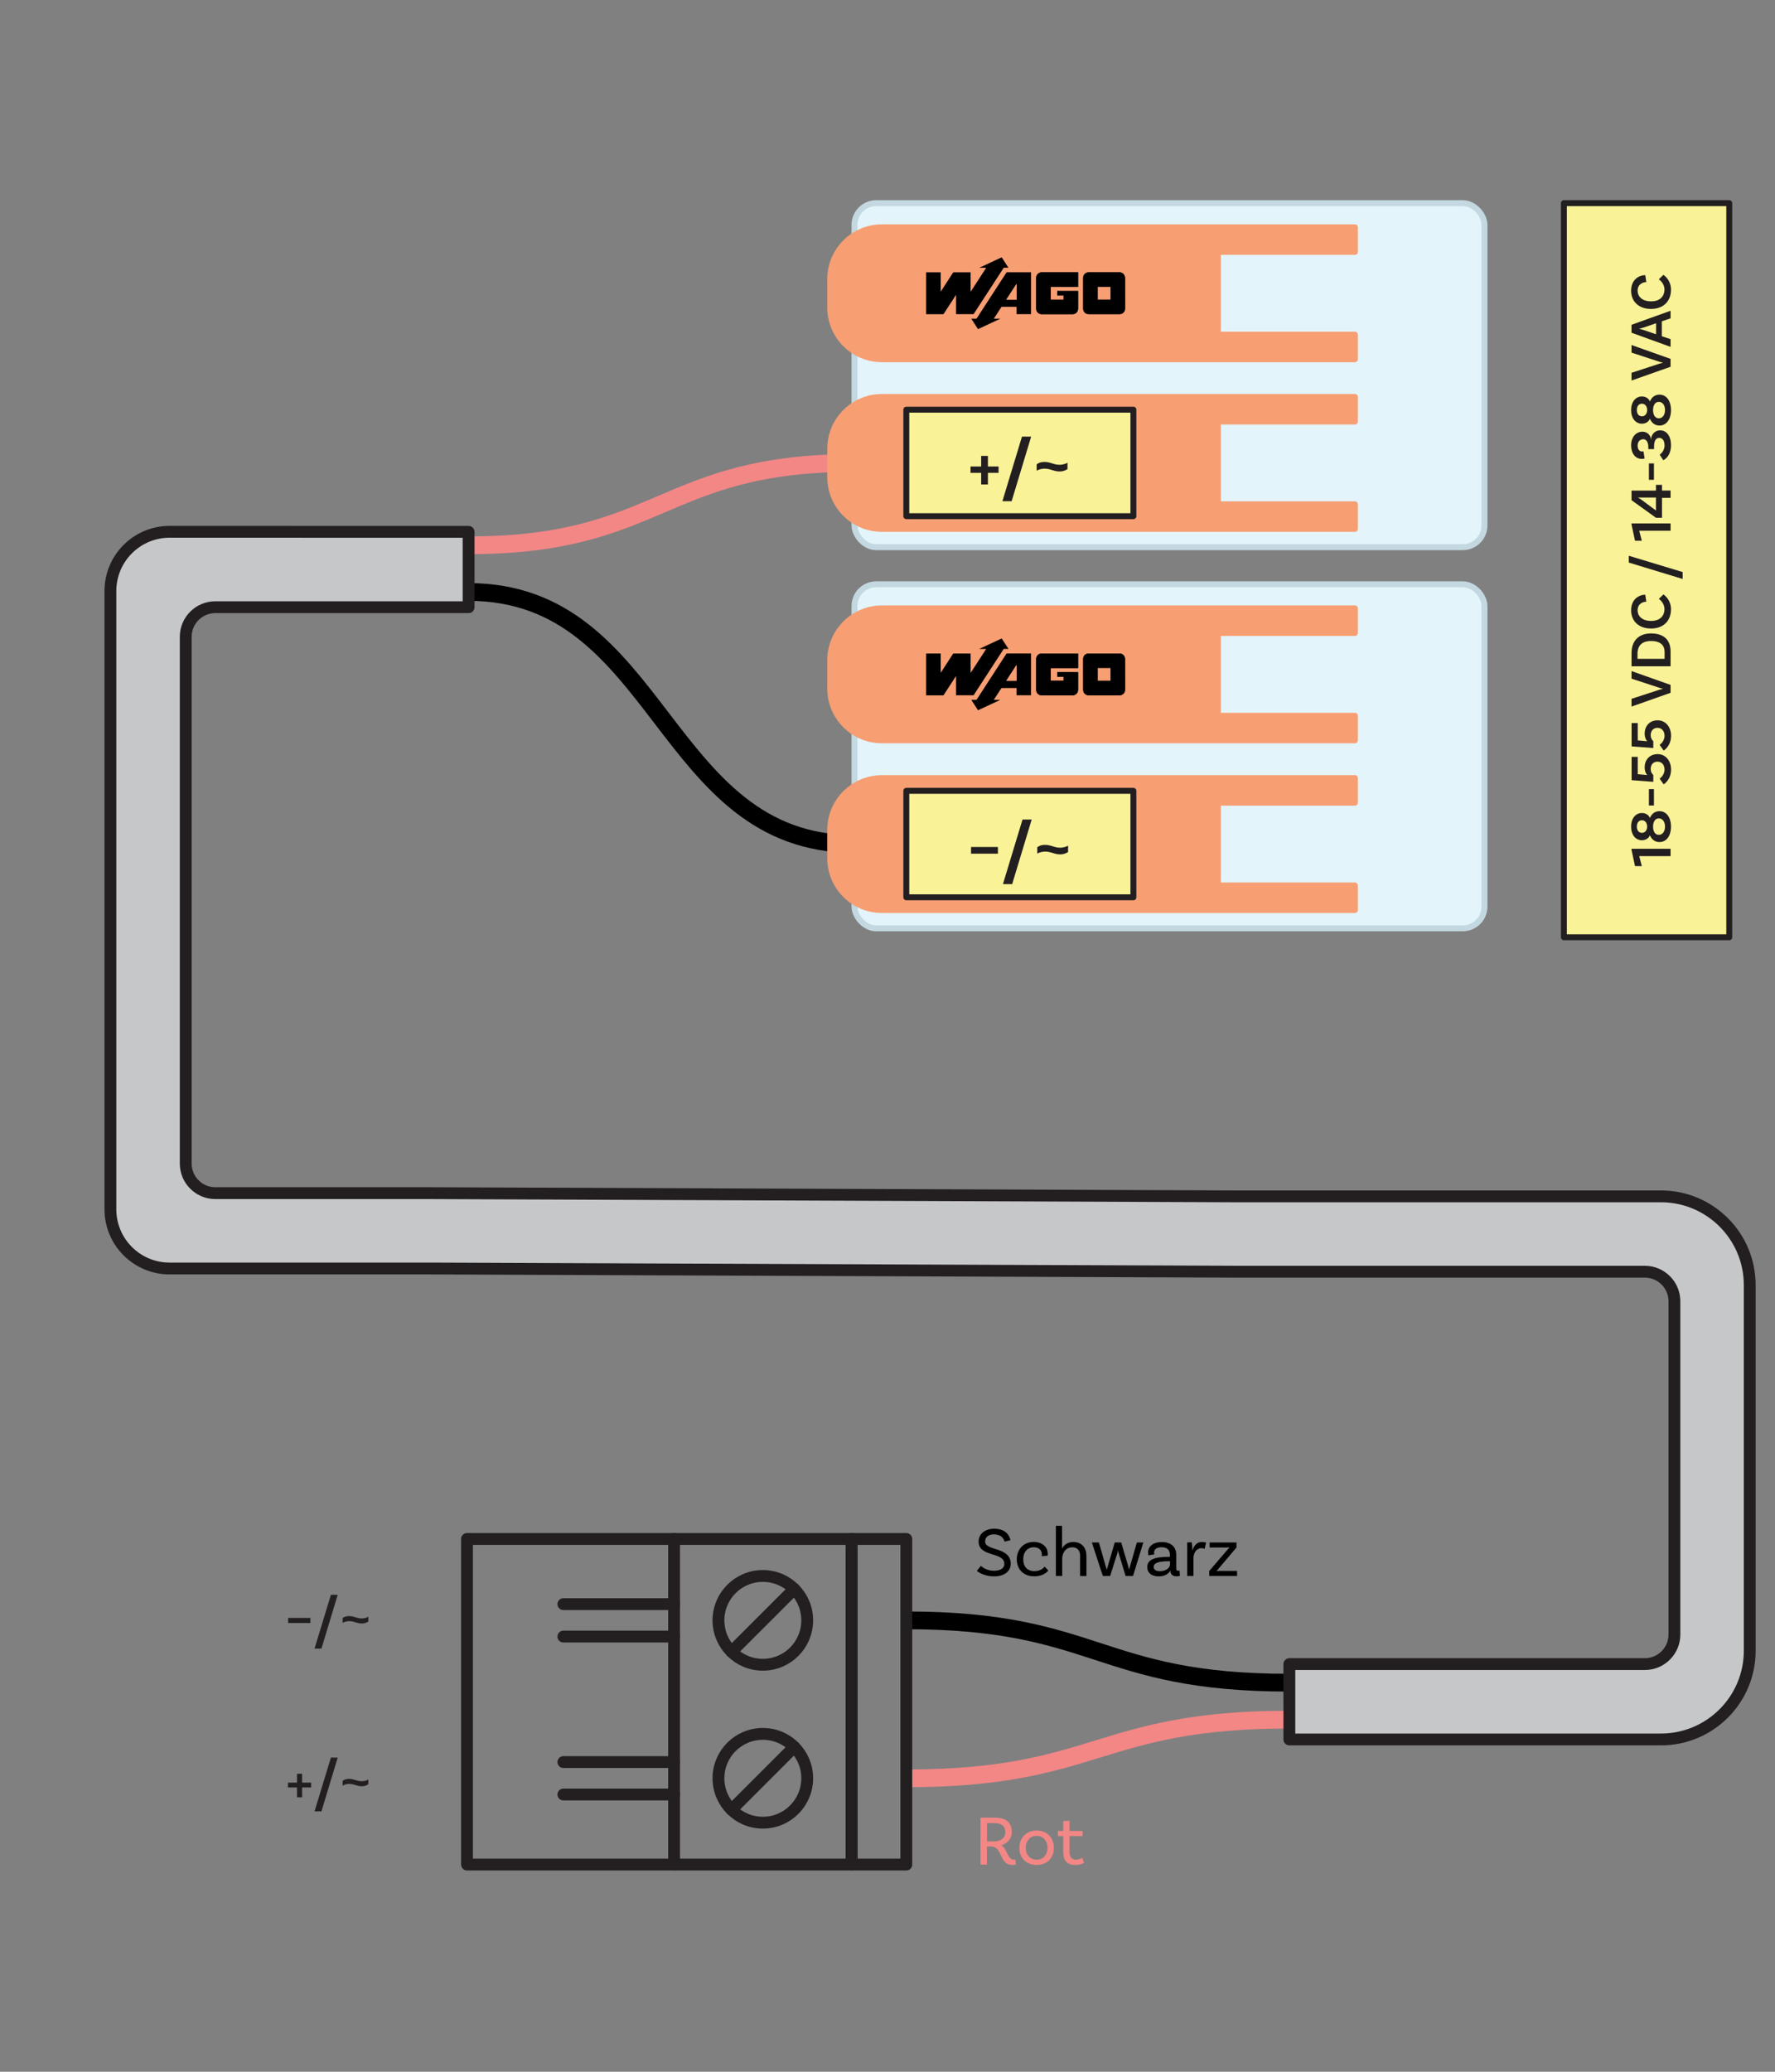 <?xml version="1.0" encoding="UTF-8"?><svg xmlns="http://www.w3.org/2000/svg" viewBox="0 0 300 350"><rect x="0" y="0" width="300" height="350" fill="#808080" stroke="none"/><g id="a"><path d="M217.92,284.27c-32.37,0-32.37-10.53-64.74-10.53" fill="none" stroke="#000" stroke-linejoin="round" stroke-width="3"/><path d="M217.92,290.51c-32.37,0-32.37,9.92-64.74,9.92" fill="none" stroke="#f38786" stroke-linejoin="round" stroke-width="3"/><path d="M48.7,273.33h3.76v.86h-3.76v-.86Z" fill="#231f20" stroke-width="0"/><path d="M55.93,269.42h1.15l-2.75,9.09h-1.17l2.77-9.09Z" fill="#231f20" stroke-width="0"/><path d="M57.91,273.35c.3-.22.6-.33,1.1-.33.85,0,1.29.4,2.14.4.3,0,.8-.09,1.1-.3v.82c-.3.2-.65.33-1.1.33-.85,0-1.29-.4-2.14-.4-.3,0-.8.09-1.1.3v-.82Z" fill="#231f20" stroke-width="0"/><path d="M52.59,301.97h-1.53v1.67h-.86v-1.67h-1.53v-.82h1.53v-1.49h.86v1.49h1.53v.82Z" fill="#231f20" stroke-width="0"/><path d="M55.93,296.92h1.15l-2.75,9.09h-1.17l2.77-9.09Z" fill="#231f20" stroke-width="0"/><path d="M57.91,300.85c.3-.22.6-.33,1.1-.33.85,0,1.29.4,2.14.4.3,0,.8-.09,1.1-.3v.82c-.3.2-.65.33-1.1.33-.85,0-1.29-.4-2.14-.4-.3,0-.8.09-1.1.3v-.82Z" fill="#231f20" stroke-width="0"/><circle cx="128.93" cy="273.74" r="7.5" fill="none" stroke="#231f20" stroke-linecap="round" stroke-linejoin="round" stroke-width="2"/><line x1="134.24" y1="268.44" x2="123.63" y2="279.04" fill="none" stroke="#231f20" stroke-linecap="round" stroke-linejoin="round" stroke-width="2"/><circle cx="128.93" cy="300.42" r="7.5" fill="none" stroke="#231f20" stroke-linecap="round" stroke-linejoin="round" stroke-width="2"/><line x1="134.24" y1="295.12" x2="123.63" y2="305.73" fill="none" stroke="#231f20" stroke-linecap="round" stroke-linejoin="round" stroke-width="2"/><polyline points="113.93 314.99 78.93 314.99 78.93 259.99 113.93 259.99" fill="none" stroke="#231f20" stroke-linecap="round" stroke-linejoin="round" stroke-width="2"/><rect x="113.93" y="259.99" width="30" height="55" fill="none" stroke="#231f20" stroke-linecap="round" stroke-linejoin="round" stroke-width="2"/><rect x="143.93" y="259.99" width="9.25" height="55" fill="none" stroke="#231f20" stroke-linecap="round" stroke-linejoin="round" stroke-width="2"/><line x1="113.93" y1="276.48" x2="95.22" y2="276.48" fill="none" stroke="#231f20" stroke-linecap="round" stroke-linejoin="round" stroke-width="2"/><line x1="95.22" y1="271" x2="113.93" y2="271" fill="none" stroke="#231f20" stroke-linecap="round" stroke-linejoin="round" stroke-width="2"/><line x1="113.93" y1="303.16" x2="95.22" y2="303.16" fill="none" stroke="#231f20" stroke-linecap="round" stroke-linejoin="round" stroke-width="2"/><line x1="95.22" y1="297.68" x2="113.93" y2="297.68" fill="none" stroke="#231f20" stroke-linecap="round" stroke-linejoin="round" stroke-width="2"/><path d="M79.2,92.12c32.61,0,32.61-13.91,65.22-13.91" fill="none" stroke="#f38786" stroke-linejoin="round" stroke-width="3"/><path d="M79.2,100.01c32.61,0,32.61,42.58,65.22,42.58" fill="none" stroke="#000" stroke-linejoin="round" stroke-width="3"/><path d="M72.72,214.3H28.66c-5.52,0-10-4.48-10-10v-104.46c0-5.52,4.48-10,10-10h2.73s47.81.01,47.81.01v12.73h-42.81c-2.76,0-5,2.24-5,5v88.99c0,2.76,2.24,5,5,5h36.33l135.8.54h72.21c8.28,0,15,6.72,15,15v61.75c0,8.28-6.72,15-15,15h-62.81v-12.73h60.08c2.76,0,5-2.24,5-5v-56.29c0-2.76-2.24-5-5-5h-69.48l-135.8-.54Z" fill="#c5c7c9" stroke="#231f20" stroke-linejoin="round" stroke-width="2"/><rect x="144.42" y="34.32" width="106.48" height="58.12" rx="3.67" ry="3.67" fill="#e4f4fb" stroke="#c3d8e0" stroke-linecap="round" stroke-linejoin="round"/><path d="M205.84,42.56v13.98h23.16v4.15h-79.94c-4.82,0-8.74-3.91-8.74-8.74v-4.81c0-4.82,3.92-8.74,8.74-8.74h79.94v4.15h-23.16Z" fill="#f79e72" stroke="#f79e72" stroke-linecap="round" stroke-linejoin="round"/><path d="M205.84,71.22v13.98h23.16v4.15h-79.94c-4.82,0-8.74-3.91-8.74-8.74v-4.81c0-4.82,3.92-8.74,8.74-8.74h79.94v4.15h-23.16Z" fill="#f79e72" stroke="#f79e72" stroke-linecap="round" stroke-linejoin="round"/><path d="M190.14,49.55c0-.87,0-1.74,0-2.61,0-.53-.41-.93-.93-.93-1.74,0-3.47,0-5.21,0-.52,0-.93.4-.93.92,0,1.74,0,3.48,0,5.22,0,.52.41.92.93.92,1.74,0,3.47,0,5.21,0,.07,0,.13,0,.2-.02.44-.09.74-.46.74-.91,0-.87,0-1.73,0-2.6ZM182.21,46.01h-.07c-2.03,0-4.05,0-6.08,0-.52,0-.93.41-.93.92,0,1.74,0,3.48,0,5.22,0,.52.41.93.93.93,1.74,0,3.47,0,5.21,0,.07,0,.13,0,.2-.02.45-.09.74-.46.74-.94,0-.96,0-1.92,0-2.89v-.07h-3.53v.77h1.07v.69h-2.15v-2.15h4.61v-2.46Z" fill="#000" stroke-width="0"/><path d="M156.53,46.01c.79,0,1.58,0,2.38,0,.03,0,.05,0,.08,0v3.25s0,0,.01,0c.01-.02.03-.04.04-.06.68-1.04,1.36-2.09,2.03-3.13.03-.05.06-.06.12-.06.93,0,1.85,0,2.78,0h.08v3.25s.01,0,.02,0c.87-1.33,1.73-2.67,2.61-4.02h-1.13s0-.01,0-.02c1.25-.58,2.49-1.16,3.75-1.75.38.58.76,1.17,1.14,1.76-.04,0-.06,0-.08,0-.21,0-.42,0-.64,0-.06,0-.09.02-.12.07-1.53,2.37-3.07,4.73-4.61,7.09-.14.21-.28.43-.41.64-.02.03-.04.04-.08.04-.95,0-1.9,0-2.86,0-.01,0-.03,0-.05,0v-3.25s0,0-.01,0c-.01.02-.03.04-.04.06-.68,1.05-1.36,2.09-2.04,3.14-.03.04-.06.06-.11.06-.95,0-1.9,0-2.86,0v-7.07Z" fill="#000" stroke-width="0"/><path d="M165.3,55.61c-.09-.14-.17-.27-.26-.41-.28-.43-.55-.85-.83-1.28-.01-.02-.03-.04-.05-.08.03,0,.05,0,.07,0,.24,0,.48,0,.72,0,.06,0,.1-.02.14-.07,1.67-2.57,3.34-5.14,5-7.71.03-.05.06-.06.12-.06,1.32,0,2.65,0,3.97,0,.03,0,.05,0,.08,0v7.07h-2.45v-1.23s-.06,0-.08,0c-.8,0-1.59,0-2.39,0-.05,0-.08.01-.11.06-.4.62-.81,1.25-1.22,1.87-.01.02-.02.04-.04.07h1.07s0,.01,0,.02c-.02.01-.04.02-.07.03-1.2.56-2.41,1.12-3.61,1.68-.02,0-.04.02-.06.03h-.01ZM171.81,47.98s0,0-.01,0c-.57.88-1.14,1.76-1.72,2.65h1.73v-2.64Z" fill="#000" stroke-width="0"/><path d="M190.14,46.94c0-.53-.41-.93-.93-.93-1.74,0-3.47,0-5.21,0-.52,0-.93.4-.93.92,0,1.74,0,3.48,0,5.22,0,.52.41.92.93.92,1.74,0,3.47,0,5.21,0,.07,0,.13,0,.2-.02.44-.09.74-.46.74-.91,0-.87,0-1.73,0-2.6s0-1.74,0-2.61ZM187.68,50.62h-2.15v-2.14h2.15v2.14Z" fill="#000" stroke-width="0"/><rect x="185.54" y="48.47" width="2.15" height="2.14" fill="#f79e72" stroke-width="0"/><path d="M182.21,46.01v2.46h-4.61v2.15h2.15v-.69h-1.07v-.77h3.53v.07c0,.96,0,1.92,0,2.89,0,.47-.29.84-.74.94-.06.01-.13.02-.2.02-1.74,0-3.47,0-5.21,0-.52,0-.93-.4-.93-.93,0-1.74,0-3.48,0-5.22,0-.52.41-.92.93-.92,2.03,0,4.05,0,6.08,0h.07Z" fill="#000" stroke-width="0"/><path d="M171.81,47.98v2.64h-1.73c.58-.89,1.15-1.77,1.72-2.65,0,0,0,0,.01,0Z" fill="#f79e72" stroke-width="0"/><rect x="163.37" y="59.02" width="17.99" height="38.38" transform="translate(94.16 250.57) rotate(-90)" fill="#f9f297" stroke="#231f20" stroke-linecap="round" stroke-linejoin="round"/><line x1="191.55" y1="87.21" x2="191.55" y2="69.21" fill="#f9f297" stroke="#231f20" stroke-linecap="round" stroke-linejoin="round" stroke-width=".5"/><path d="M168.77,79.88h-1.8v1.97h-1.14v-1.97h-1.8v-1.07h1.8v-1.79h1.14v1.79h1.8v1.07Z" fill="#231f20" stroke-width="0"/><path d="M172.73,73.76h1.55l-3.3,10.91h-1.56l3.31-10.91Z" fill="#231f20" stroke-width="0"/><path d="M175.21,78.44c.36-.26.72-.4,1.32-.4,1.02,0,1.55.48,2.57.48.36,0,.96-.11,1.32-.36v1.09c-.36.24-.78.4-1.32.4-1.02,0-1.55-.48-2.57-.48-.36,0-.96.11-1.32.36v-1.09Z" fill="#231f20" stroke-width="0"/><rect x="144.42" y="98.71" width="106.48" height="58.12" rx="3.67" ry="3.67" fill="#e4f4fb" stroke="#c3d8e0" stroke-linecap="round" stroke-linejoin="round"/><path d="M205.84,106.94v13.98h23.16v4.15h-79.94c-4.82,0-8.74-3.91-8.74-8.74v-4.81c0-4.82,3.92-8.74,8.74-8.74h79.94v4.15h-23.16Z" fill="#f79e72" stroke="#f79e72" stroke-linecap="round" stroke-linejoin="round"/><path d="M205.84,135.61v13.98h23.16v4.15h-79.94c-4.82,0-8.74-3.91-8.74-8.74v-4.81c0-4.82,3.92-8.74,8.74-8.74h79.94v4.15h-23.16Z" fill="#f79e72" stroke="#f79e72" stroke-linecap="round" stroke-linejoin="round"/><path d="M190.14,113.94c0-.87,0-1.74,0-2.61,0-.53-.41-.93-.93-.93-1.74,0-3.47,0-5.21,0-.52,0-.93.4-.93.92,0,1.74,0,3.48,0,5.22,0,.52.41.92.93.92,1.74,0,3.47,0,5.21,0,.07,0,.13,0,.2-.02.44-.09.74-.46.74-.91,0-.87,0-1.73,0-2.6ZM182.21,110.4h-.07c-2.03,0-4.05,0-6.08,0-.52,0-.93.41-.93.92,0,1.74,0,3.48,0,5.22,0,.52.41.93.93.93,1.74,0,3.47,0,5.21,0,.07,0,.13,0,.2-.02.45-.09.74-.46.74-.94,0-.96,0-1.92,0-2.89v-.07h-3.53v.77h1.07v.69h-2.15v-2.15h4.61v-2.46Z" fill="#000" stroke-width="0"/><path d="M156.53,110.4c.79,0,1.58,0,2.38,0,.03,0,.05,0,.08,0v3.25s0,0,.01,0c.01-.02.03-.04.04-.06.68-1.04,1.36-2.09,2.03-3.13.03-.05.06-.06.12-.06.93,0,1.85,0,2.78,0h.08v3.25s.01,0,.02,0c.87-1.33,1.73-2.67,2.61-4.02h-1.13s0-.01,0-.02c1.25-.58,2.49-1.16,3.75-1.75.38.58.76,1.17,1.14,1.76-.04,0-.06,0-.08,0-.21,0-.42,0-.64,0-.06,0-.09.02-.12.07-1.53,2.37-3.07,4.73-4.61,7.09-.14.21-.28.43-.41.64-.02.03-.04.04-.08.04-.95,0-1.9,0-2.86,0-.01,0-.03,0-.05,0v-3.25s0,0-.01,0c-.01.02-.03.04-.04.06-.68,1.05-1.36,2.09-2.04,3.14-.03.04-.06.06-.11.06-.95,0-1.9,0-2.86,0v-7.07Z" fill="#000" stroke-width="0"/><path d="M165.3,120c-.09-.14-.17-.27-.26-.41-.28-.43-.55-.85-.83-1.28-.01-.02-.03-.04-.05-.08.03,0,.05,0,.07,0,.24,0,.48,0,.72,0,.06,0,.1-.02.14-.07,1.67-2.57,3.34-5.14,5-7.71.03-.05.06-.06.12-.06,1.32,0,2.65,0,3.97,0,.03,0,.05,0,.08,0v7.07h-2.45v-1.23s-.06,0-.08,0c-.8,0-1.59,0-2.39,0-.05,0-.08.01-.11.06-.4.62-.81,1.25-1.22,1.87-.01.02-.02.04-.04.07h1.07s0,.01,0,.02c-.02.01-.04.02-.07.03-1.2.56-2.41,1.12-3.61,1.68-.02,0-.04.02-.06.03h-.01ZM171.81,112.36s0,0-.01,0c-.57.88-1.14,1.76-1.72,2.65h1.73v-2.64Z" fill="#000" stroke-width="0"/><path d="M190.14,111.33c0-.53-.41-.93-.93-.93-1.74,0-3.47,0-5.21,0-.52,0-.93.4-.93.92,0,1.74,0,3.48,0,5.22,0,.52.41.92.93.92,1.74,0,3.47,0,5.21,0,.07,0,.13,0,.2-.02.44-.09.74-.46.74-.91,0-.87,0-1.73,0-2.6s0-1.74,0-2.61ZM187.68,115h-2.15v-2.14h2.15v2.14Z" fill="#000" stroke-width="0"/><rect x="185.54" y="112.86" width="2.15" height="2.14" fill="#f79e72" stroke-width="0"/><path d="M182.21,110.4v2.46h-4.61v2.15h2.15v-.69h-1.07v-.77h3.53v.07c0,.96,0,1.92,0,2.89,0,.47-.29.84-.74.94-.06.01-.13.02-.2.02-1.74,0-3.47,0-5.21,0-.52,0-.93-.4-.93-.93,0-1.74,0-3.48,0-5.22,0-.52.41-.92.93-.92,2.03,0,4.05,0,6.08,0h.07Z" fill="#000" stroke-width="0"/><path d="M171.81,112.36v2.64h-1.73c.58-.89,1.15-1.77,1.72-2.65,0,0,0,0,.01,0Z" fill="#f79e72" stroke-width="0"/><rect x="163.37" y="123.41" width="17.99" height="38.38" transform="translate(29.77 314.96) rotate(-90)" fill="#f9f297" stroke="#231f20" stroke-linecap="round" stroke-linejoin="round"/><line x1="191.55" y1="151.59" x2="191.55" y2="133.6" fill="#f9f297" stroke="#231f20" stroke-linecap="round" stroke-linejoin="round" stroke-width=".5"/><path d="M164.12,143.09h4.54v1.13h-4.54v-1.13Z" fill="#231f20" stroke-width="0"/><path d="M172.82,138.45h1.55l-3.3,10.91h-1.56l3.31-10.91Z" fill="#231f20" stroke-width="0"/><path d="M175.31,143.13c.36-.26.72-.4,1.32-.4,1.02,0,1.55.48,2.57.48.36,0,.96-.11,1.32-.36v1.09c-.36.24-.78.4-1.32.4-1.02,0-1.55-.48-2.57-.48-.36,0-.96.11-1.32.36v-1.09Z" fill="#231f20" stroke-width="0"/><rect x="264.32" y="34.32" width="27.95" height="124.02" fill="#f9f297" stroke="#231f20" stroke-linejoin="round"/><path d="M277.05,144.63l.44,1.69h-1.15l-.59-2.74v-.19h6.6v1.24h-5.3Z" fill="#231f20" stroke-width="0"/><path d="M280.47,137.04c1.17,0,1.95,1.03,1.95,2.61s-.78,2.61-1.95,2.61c-.77,0-1.33-.46-1.59-1.12h-.03c-.2.47-.7.81-1.34.81-1.08,0-1.83-.92-1.83-2.3s.75-2.3,1.83-2.3c.64,0,1.14.34,1.34.81h.03c.26-.66.82-1.12,1.59-1.12ZM277.52,140.7c.49,0,.87-.41.87-1.06s-.38-1.07-.87-1.07c-.55,0-.87.43-.87,1.07s.32,1.06.87,1.06ZM280.35,138.26c-.59,0-.96.55-.96,1.39s.37,1.39.96,1.39c.64,0,1.06-.56,1.06-1.39s-.42-1.39-1.06-1.39Z" fill="#231f20" stroke-width="0"/><path d="M278.69,136.08v-2.77h.85v2.77h-.85Z" fill="#231f20" stroke-width="0"/><path d="M275.76,127.86h1.04v2.93l1.55.14.02-.04c-.22-.23-.4-.69-.4-1.22,0-1.37.89-2.27,2.19-2.27s2.27,1.06,2.27,2.61c0,1.78-1.25,2.5-1.25,2.5l-.68-.97s.83-.54.83-1.53c0-.78-.47-1.34-1.18-1.34s-1.16.49-1.16,1.23c0,.67.4.99.44,1.01v1.17l-3.67-.28v-3.94Z" fill="#231f20" stroke-width="0"/><path d="M275.76,122.15h1.04v2.93l1.55.14.02-.04c-.22-.23-.4-.69-.4-1.22,0-1.37.89-2.27,2.19-2.27s2.27,1.06,2.27,2.61c0,1.78-1.25,2.5-1.25,2.5l-.68-.97s.83-.54.83-1.53c0-.78-.47-1.34-1.18-1.34s-1.16.49-1.16,1.23c0,.67.4.99.44,1.01v1.17l-3.67-.28v-3.94Z" fill="#231f20" stroke-width="0"/><path d="M280.29,116.58c.21-.07.49-.15.74-.2v-.03c-.25-.06-.51-.13-.73-.21l-4.55-1.49v-1.28l6.6,2.34v1.33l-6.6,2.33v-1.31l4.54-1.48Z" fill="#231f20" stroke-width="0"/><path d="M279.05,107.01c2.2,0,3.3,1.15,3.3,3.02v2.53h-6.6v-2.22c0-2.14,1.28-3.33,3.3-3.33ZM279.05,108.29c-1.54,0-2.29.78-2.29,2.18v.83h4.58v-1.15c0-1.11-.67-1.86-2.29-1.86Z" fill="#231f20" stroke-width="0"/><path d="M278.07,100.47l.18,1.18c-.62,0-1.47.39-1.47,1.44s.84,1.81,2.27,1.81c1.62,0,2.27-.96,2.27-1.99,0-.85-.55-1.44-.95-1.74l.77-.75c.38.27,1.28,1.05,1.28,2.52,0,1.93-1.27,3.24-3.37,3.24s-3.37-1.28-3.37-3.07c0-1.94,1.39-2.63,2.39-2.64Z" fill="#231f20" stroke-width="0"/><path d="M275.29,95.04v-1.15l9.1,2.75v1.17l-9.1-2.77Z" fill="#231f20" stroke-width="0"/><path d="M277.05,89.66l.44,1.69h-1.15l-.59-2.74v-.19h6.6v1.24h-5.3Z" fill="#231f20" stroke-width="0"/><path d="M279.88,82.88v-.97h1.02v.96h1.45v1.23h-1.45v3.37h-1.02l-4.13-2.97v-1.62h4.13ZM277.48,84.06c-.19,0-.51,0-.58-.02l-.03.03c.07.03.38.23.55.35l1.86,1.38c.19.14.51.36.58.43l.04-.02c-.02-.1-.02-.4-.02-.59v-1.56h-2.4Z" fill="#231f20" stroke-width="0"/><path d="M278.69,81.06v-2.77h.85v2.77h-.85Z" fill="#231f20" stroke-width="0"/><path d="M277.61,72.93c.82,0,1.41.63,1.41,1.32h.02c0-.7.57-1.55,1.55-1.55,1.05,0,1.83.92,1.83,2.51,0,2-1.3,2.54-1.3,2.54l-.61-.94s.82-.53.82-1.56c0-.8-.35-1.27-.89-1.28-.53,0-.84.42-.88,1.32v.58h-.97v-.44c-.04-.75-.33-1.23-.85-1.23-.57,0-.96.43-.96,1.07s.32,1.01.74,1.01c.1,0,.2-.02.25-.04l.19,1.22s-.21.06-.51.06c-1.03,0-1.77-.91-1.77-2.28s.79-2.31,1.93-2.31Z" fill="#231f20" stroke-width="0"/><path d="M280.47,66.67c1.17,0,1.95,1.03,1.95,2.61s-.78,2.61-1.95,2.61c-.77,0-1.33-.46-1.59-1.12h-.03c-.2.47-.7.81-1.34.81-1.08,0-1.83-.92-1.83-2.3s.75-2.3,1.83-2.3c.64,0,1.14.34,1.34.81h.03c.26-.66.82-1.12,1.59-1.12ZM277.52,70.33c.49,0,.87-.41.87-1.06s-.38-1.07-.87-1.07c-.55,0-.87.43-.87,1.07s.32,1.06.87,1.06ZM280.35,67.89c-.59,0-.96.55-.96,1.39s.37,1.39.96,1.39c.64,0,1.06-.56,1.06-1.39s-.42-1.39-1.06-1.39Z" fill="#231f20" stroke-width="0"/><path d="M280.29,61.5c.21-.07.49-.15.74-.2v-.03c-.25-.06-.51-.13-.73-.21l-4.55-1.49v-1.28l6.6,2.34v1.33l-6.6,2.33v-1.31l4.54-1.48Z" fill="#231f20" stroke-width="0"/><path d="M280.87,54.28v2.52l1.48.5v1.3l-6.6-2.39v-1.34l6.6-2.37v1.28l-1.48.5ZM279.9,54.61l-2.1.72c-.2.07-.48.14-.73.2v.03c.25.05.53.13.74.2l2.09.71v-1.86Z" fill="#231f20" stroke-width="0"/><path d="M278.07,46.48l.18,1.18c-.62,0-1.47.39-1.47,1.44s.84,1.81,2.27,1.81c1.62,0,2.27-.96,2.27-1.99,0-.85-.55-1.44-.95-1.74l.77-.75c.38.27,1.28,1.05,1.28,2.52,0,1.93-1.27,3.24-3.37,3.24s-3.37-1.28-3.37-3.07c0-1.94,1.39-2.63,2.39-2.64Z" fill="#231f20" stroke-width="0"/></g><g id="d"><path d="M168.02,259.21c-.92,0-1.52.44-1.52,1.2,0,1.68,4.33.83,4.33,3.79,0,1.27-1.12,2.11-2.82,2.11-1.42,0-2.43-.53-2.91-.93l.68-.85c.32.29,1.03.83,2.23.83,1.09,0,1.74-.44,1.74-1.15,0-2.11-4.35-1.08-4.35-3.78,0-1.29,1.08-2.17,2.63-2.17,2.15,0,2.62,1.37,2.76,1.93l-1.02.25c-.07-.42-.5-1.22-1.74-1.22Z" fill="#000" stroke-width="0"/><path d="M177.09,262.44c0,.24-.04.38-.04.38l-.98.07c.01-.06.02-.17.02-.3,0-.7-.5-1.2-1.36-1.2-1.07,0-1.79.8-1.79,2.03s.68,2,1.88,2c1.07,0,1.52-.49,1.74-.76l.62.67c-.53.64-1.38.97-2.4.97-1.76,0-2.93-1.16-2.93-2.87s1.18-2.94,2.84-2.94c1.45,0,2.38.85,2.38,1.93Z" fill="#000" stroke-width="0"/><path d="M183.62,262.78v3.47h-1.07v-3.47c0-.83-.47-1.38-1.32-1.38-1.18,0-1.7,1.04-1.7,1.89v2.95h-1.07v-8.47h1.04v3.8h.02c.34-.59.94-1.07,1.88-1.07,1.36,0,2.21.91,2.21,2.27Z" fill="#000" stroke-width="0"/><path d="M193.24,260.58l-1.74,5.66h-1.26l-1.19-3.92c-.04-.13-.07-.3-.08-.4h-.02c-.01.1-.05.26-.08.4l-1.24,3.92h-1.24l-1.85-5.66h1.19l1.13,3.96c.08.31.17.53.19.62h.02c.02-.1.11-.36.18-.62l1.16-3.96h1.09l1.16,3.92c.07.26.13.56.16.66h.02c.02-.1.08-.35.18-.66l1.13-3.92h1.08Z" fill="#000" stroke-width="0"/><path d="M199.42,266.23s-.28.07-.58.07c-.59,0-1.02-.28-1.02-.94h0s-.03-.01-.03-.01c-.16.29-.65.96-1.97.96-1.25,0-1.92-.65-1.92-1.57,0-1.24,1.17-1.73,3.67-1.73h.17v-.36c0-.77-.47-1.26-1.4-1.26-.8,0-1.29.32-1.29.91,0,.13.02.2.06.29l-1,.17s-.07-.22-.07-.49c0-1.03.89-1.76,2.33-1.76,1.54,0,2.43.83,2.43,2.13v2.29c0,.31.08.43.35.43.07,0,.16-.01.21-.02l.06.89ZM197.75,264.29v-.54h-.17c-1.93,0-2.59.35-2.59.97,0,.44.34.71,1.06.71,1.1,0,1.7-.61,1.7-1.14Z" fill="#000" stroke-width="0"/><path d="M203.85,260.6l-.26,1.07c-.12-.07-.29-.13-.53-.13-.64,0-1.35.56-1.35,1.74v2.96h-1.06v-5.66l.74-.04c.1.43.14,1.07.14,1.32h.05c.22-.74.7-1.36,1.54-1.36.25,0,.52.04.73.1Z" fill="#000" stroke-width="0"/><path d="M204.38,265.39l3.11-3.62c.16-.18.21-.25.3-.34v-.02c-.14.02-.32.02-.48.02h-2.87v-.85h4.54v.85l-2.91,3.44c-.24.29-.32.38-.46.52v.02c.13-.02.28-.02.53-.02h2.94v.85h-4.7v-.85Z" fill="#000" stroke-width="0"/><path d="M171.72,315s-.3.06-.65.06c-2.22,0-1.56-3.12-3.62-3.12h-.64v3.05h-1.09v-7.92h2.39c1.85,0,2.9.74,2.9,2.46,0,1.1-.73,1.87-1.78,2.22,1.02.58,1.03,2.43,2.16,2.43.14,0,.24-.02.24-.02l.08.84ZM167.96,311.09c1.12,0,1.96-.55,1.96-1.56s-.65-1.54-1.85-1.54h-1.25v3.09h1.14Z" fill="#f38786" stroke-width="0"/><path d="M178.12,312.18c0,1.72-1.16,2.88-2.91,2.88s-2.92-1.16-2.92-2.88,1.16-2.93,2.92-2.93,2.91,1.21,2.91,2.93ZM177.04,312.18c0-1.17-.73-2.04-1.83-2.04s-1.84.86-1.84,2.04.73,1.99,1.84,1.99,1.83-.82,1.83-1.99Z" fill="#f38786" stroke-width="0"/><path d="M183.24,314.69s-.56.37-1.49.37c-1.46,0-2.05-.78-2.05-2.23v-2.65h-.9v-.85h.9v-1.68l1.07-.06v1.74h2.2v.85h-2.2v2.62c0,.91.32,1.37,1.09,1.37.66,0,1.04-.32,1.04-.32l.34.85Z" fill="#f38786" stroke-width="0"/></g></svg>